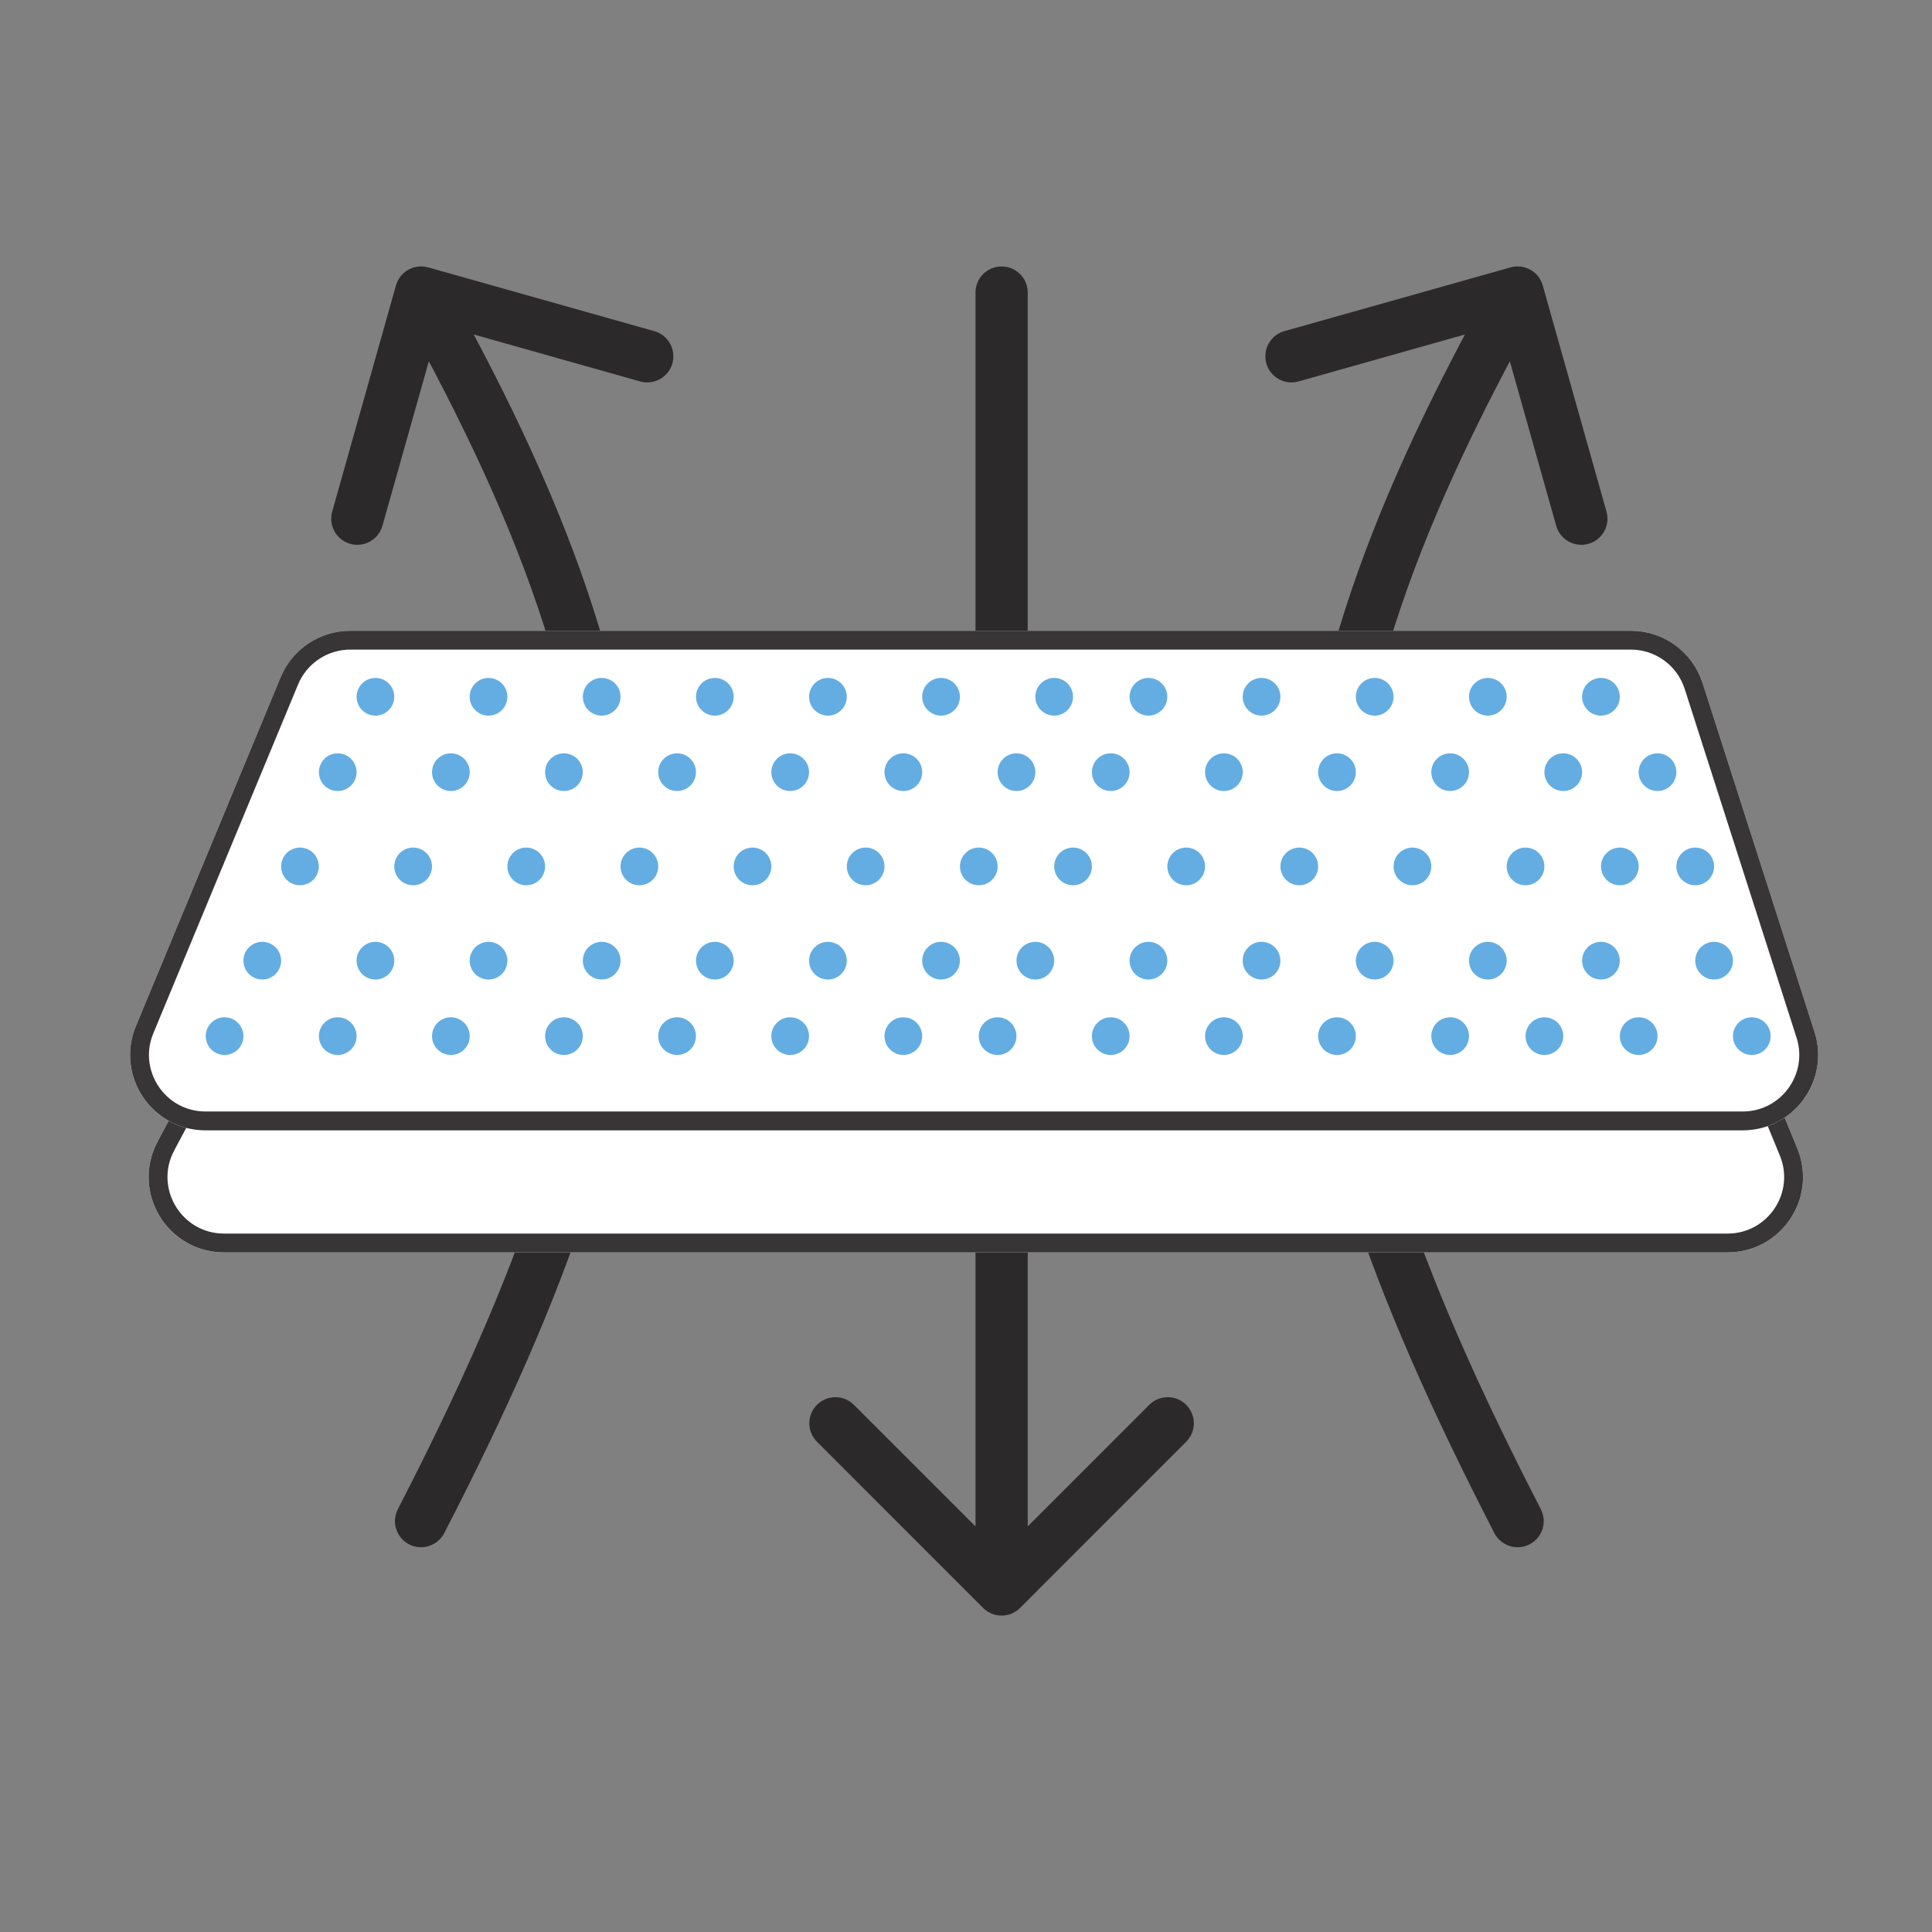 <svg width="37" height="37" viewBox="0 0 37 37" fill="none" xmlns="http://www.w3.org/2000/svg">
<rect x="0" y="0" width="37" height="37" fill="#808080" stroke="none"/>
<path d="M19.682 5.603C19.682 5.326 19.458 5.103 19.182 5.103C18.905 5.103 18.682 5.326 18.682 5.603L19.682 5.603ZM18.828 30.794C19.023 30.989 19.34 30.989 19.535 30.794L22.717 27.611C22.912 27.416 22.912 27.1 22.717 26.904C22.522 26.709 22.205 26.709 22.01 26.904L19.182 29.733L16.353 26.904C16.158 26.709 15.841 26.709 15.646 26.904C15.451 27.1 15.451 27.416 15.646 27.611L18.828 30.794ZM18.682 5.603L18.682 30.44L19.682 30.44L19.682 5.603L18.682 5.603Z" fill="#221F20" fill-opacity="0.9"/>
<path d="M29.545 5.467C29.47 5.201 29.194 5.046 28.928 5.121L24.597 6.342C24.331 6.417 24.177 6.693 24.252 6.959C24.326 7.225 24.603 7.379 24.868 7.305L28.718 6.219L29.803 10.069C29.878 10.335 30.155 10.49 30.42 10.415C30.686 10.34 30.841 10.064 30.766 9.798L29.545 5.467ZM28.619 29.36C28.746 29.606 29.048 29.702 29.293 29.576C29.538 29.449 29.635 29.148 29.508 28.902L28.619 29.36ZM28.628 5.358C26.06 9.942 24.819 13.594 24.859 17.304C24.899 21.007 26.217 24.7 28.619 29.36L29.508 28.902C27.128 24.284 25.897 20.76 25.859 17.293C25.821 13.832 26.972 10.36 29.5 5.847L28.628 5.358Z" fill="#221F20" fill-opacity="0.9"/>
<path d="M7.583 5.467C7.658 5.201 7.934 5.046 8.2 5.121L12.531 6.342C12.797 6.417 12.951 6.693 12.877 6.959C12.802 7.225 12.525 7.379 12.26 7.305L8.41 6.219L7.324 10.069C7.25 10.335 6.973 10.49 6.708 10.415C6.442 10.34 6.287 10.064 6.362 9.798L7.583 5.467ZM8.508 29.36C8.382 29.606 8.08 29.702 7.835 29.576C7.589 29.449 7.493 29.148 7.62 28.902L8.508 29.36ZM8.5 5.358C11.068 9.942 12.309 13.594 12.269 17.304C12.229 21.007 10.911 24.7 8.508 29.36L7.62 28.902C10 24.284 11.231 20.76 11.269 17.293C11.307 13.832 10.156 10.36 7.628 5.847L8.5 5.358Z" fill="#221F20" fill-opacity="0.9"/>
<path d="M5.425 17.34C5.675 16.869 6.166 16.574 6.7 16.574H31.224C31.81 16.574 32.337 16.928 32.56 17.469L34.42 21.992C34.811 22.943 34.112 23.986 33.084 23.986H4.292C3.202 23.986 2.505 22.825 3.017 21.863L5.425 17.34Z" fill="white"/>
<path d="M5.584 17.425C5.803 17.012 6.232 16.755 6.7 16.755H31.224C31.736 16.755 32.198 17.064 32.393 17.538L34.253 22.061C34.595 22.893 33.984 23.805 33.084 23.805H4.292C3.339 23.805 2.728 22.79 3.177 21.948L5.584 17.425Z" stroke="#221F20" stroke-opacity="0.9" stroke-width="0.361"/>
<path d="M5.376 12.97C5.6 12.431 6.126 12.079 6.71 12.079H31.232C31.859 12.079 32.415 12.485 32.607 13.082L34.75 19.762C35.049 20.695 34.353 21.648 33.374 21.648H3.937C2.907 21.648 2.208 20.601 2.603 19.65L5.376 12.97Z" fill="white"/>
<path d="M5.542 13.039C5.738 12.567 6.199 12.26 6.71 12.26H31.232C31.781 12.26 32.267 12.614 32.435 13.137L34.578 19.817C34.839 20.633 34.231 21.467 33.374 21.467H3.937C3.036 21.467 2.424 20.551 2.77 19.719L5.542 13.039Z" stroke="#221F20" stroke-opacity="0.9" stroke-width="0.361"/>
<circle cx="7.19" cy="13.344" r="0.361" fill="#64ADE2"/>
<circle cx="9.356" cy="13.344" r="0.361" fill="#64ADE2"/>
<circle cx="11.523" cy="13.344" r="0.361" fill="#64ADE2"/>
<circle cx="13.69" cy="13.344" r="0.361" fill="#64ADE2"/>
<circle cx="15.856" cy="13.344" r="0.361" fill="#64ADE2"/>
<circle cx="18.022" cy="13.344" r="0.361" fill="#64ADE2"/>
<circle cx="20.189" cy="13.344" r="0.361" fill="#64ADE2"/>
<circle cx="21.994" cy="13.344" r="0.361" fill="#64ADE2"/>
<circle cx="24.16" cy="13.344" r="0.361" fill="#64ADE2"/>
<circle cx="26.327" cy="13.344" r="0.361" fill="#64ADE2"/>
<circle cx="28.494" cy="13.344" r="0.361" fill="#64ADE2"/>
<circle cx="30.66" cy="13.344" r="0.361" fill="#64ADE2"/>
<circle cx="6.468" cy="14.788" r="0.361" fill="#64ADE2"/>
<circle cx="8.635" cy="14.788" r="0.361" fill="#64ADE2"/>
<circle cx="10.8" cy="14.788" r="0.361" fill="#64ADE2"/>
<circle cx="12.967" cy="14.788" r="0.361" fill="#64ADE2"/>
<circle cx="15.133" cy="14.788" r="0.361" fill="#64ADE2"/>
<circle cx="17.3" cy="14.788" r="0.361" fill="#64ADE2"/>
<circle cx="19.467" cy="14.788" r="0.361" fill="#64ADE2"/>
<circle cx="21.272" cy="14.788" r="0.361" fill="#64ADE2"/>
<circle cx="23.439" cy="14.788" r="0.361" fill="#64ADE2"/>
<circle cx="25.605" cy="14.788" r="0.361" fill="#64ADE2"/>
<circle cx="27.772" cy="14.788" r="0.361" fill="#64ADE2"/>
<circle cx="29.938" cy="14.788" r="0.361" fill="#64ADE2"/>
<circle cx="31.743" cy="14.788" r="0.361" fill="#64ADE2"/>
<circle cx="5.745" cy="16.593" r="0.361" fill="#64ADE2"/>
<circle cx="7.912" cy="16.593" r="0.361" fill="#64ADE2"/>
<circle cx="10.078" cy="16.593" r="0.361" fill="#64ADE2"/>
<circle cx="12.245" cy="16.593" r="0.361" fill="#64ADE2"/>
<circle cx="14.411" cy="16.593" r="0.361" fill="#64ADE2"/>
<circle cx="16.578" cy="16.593" r="0.361" fill="#64ADE2"/>
<circle cx="18.745" cy="16.593" r="0.361" fill="#64ADE2"/>
<circle cx="20.55" cy="16.593" r="0.361" fill="#64ADE2"/>
<circle cx="22.717" cy="16.593" r="0.361" fill="#64ADE2"/>
<circle cx="24.883" cy="16.593" r="0.361" fill="#64ADE2"/>
<circle cx="27.05" cy="16.593" r="0.361" fill="#64ADE2"/>
<circle cx="29.216" cy="16.593" r="0.361" fill="#64ADE2"/>
<circle cx="31.022" cy="16.593" r="0.361" fill="#64ADE2"/>
<circle cx="32.466" cy="16.593" r="0.361" fill="#64ADE2"/>
<circle cx="5.023" cy="18.398" r="0.361" fill="#64ADE2"/>
<circle cx="7.19" cy="18.398" r="0.361" fill="#64ADE2"/>
<circle cx="9.356" cy="18.398" r="0.361" fill="#64ADE2"/>
<circle cx="11.523" cy="18.398" r="0.361" fill="#64ADE2"/>
<circle cx="13.69" cy="18.398" r="0.361" fill="#64ADE2"/>
<circle cx="15.856" cy="18.398" r="0.361" fill="#64ADE2"/>
<circle cx="18.022" cy="18.398" r="0.361" fill="#64ADE2"/>
<circle cx="19.828" cy="18.398" r="0.361" fill="#64ADE2"/>
<circle cx="21.994" cy="18.398" r="0.361" fill="#64ADE2"/>
<circle cx="24.16" cy="18.398" r="0.361" fill="#64ADE2"/>
<circle cx="26.327" cy="18.398" r="0.361" fill="#64ADE2"/>
<circle cx="28.494" cy="18.398" r="0.361" fill="#64ADE2"/>
<circle cx="30.66" cy="18.398" r="0.361" fill="#64ADE2"/>
<circle cx="32.827" cy="18.398" r="0.361" fill="#64ADE2"/>
<circle cx="4.301" cy="19.843" r="0.361" fill="#64ADE2"/>
<circle cx="6.468" cy="19.843" r="0.361" fill="#64ADE2"/>
<circle cx="8.635" cy="19.843" r="0.361" fill="#64ADE2"/>
<circle cx="10.8" cy="19.843" r="0.361" fill="#64ADE2"/>
<circle cx="12.967" cy="19.843" r="0.361" fill="#64ADE2"/>
<circle cx="15.133" cy="19.843" r="0.361" fill="#64ADE2"/>
<circle cx="17.3" cy="19.843" r="0.361" fill="#64ADE2"/>
<circle cx="19.105" cy="19.843" r="0.361" fill="#64ADE2"/>
<circle cx="21.272" cy="19.843" r="0.361" fill="#64ADE2"/>
<circle cx="23.439" cy="19.843" r="0.361" fill="#64ADE2"/>
<circle cx="25.605" cy="19.843" r="0.361" fill="#64ADE2"/>
<circle cx="27.772" cy="19.843" r="0.361" fill="#64ADE2"/>
<circle cx="29.577" cy="19.843" r="0.361" fill="#64ADE2"/>
<circle cx="31.383" cy="19.843" r="0.361" fill="#64ADE2"/>
<circle cx="33.549" cy="19.843" r="0.361" fill="#64ADE2"/>
</svg>
